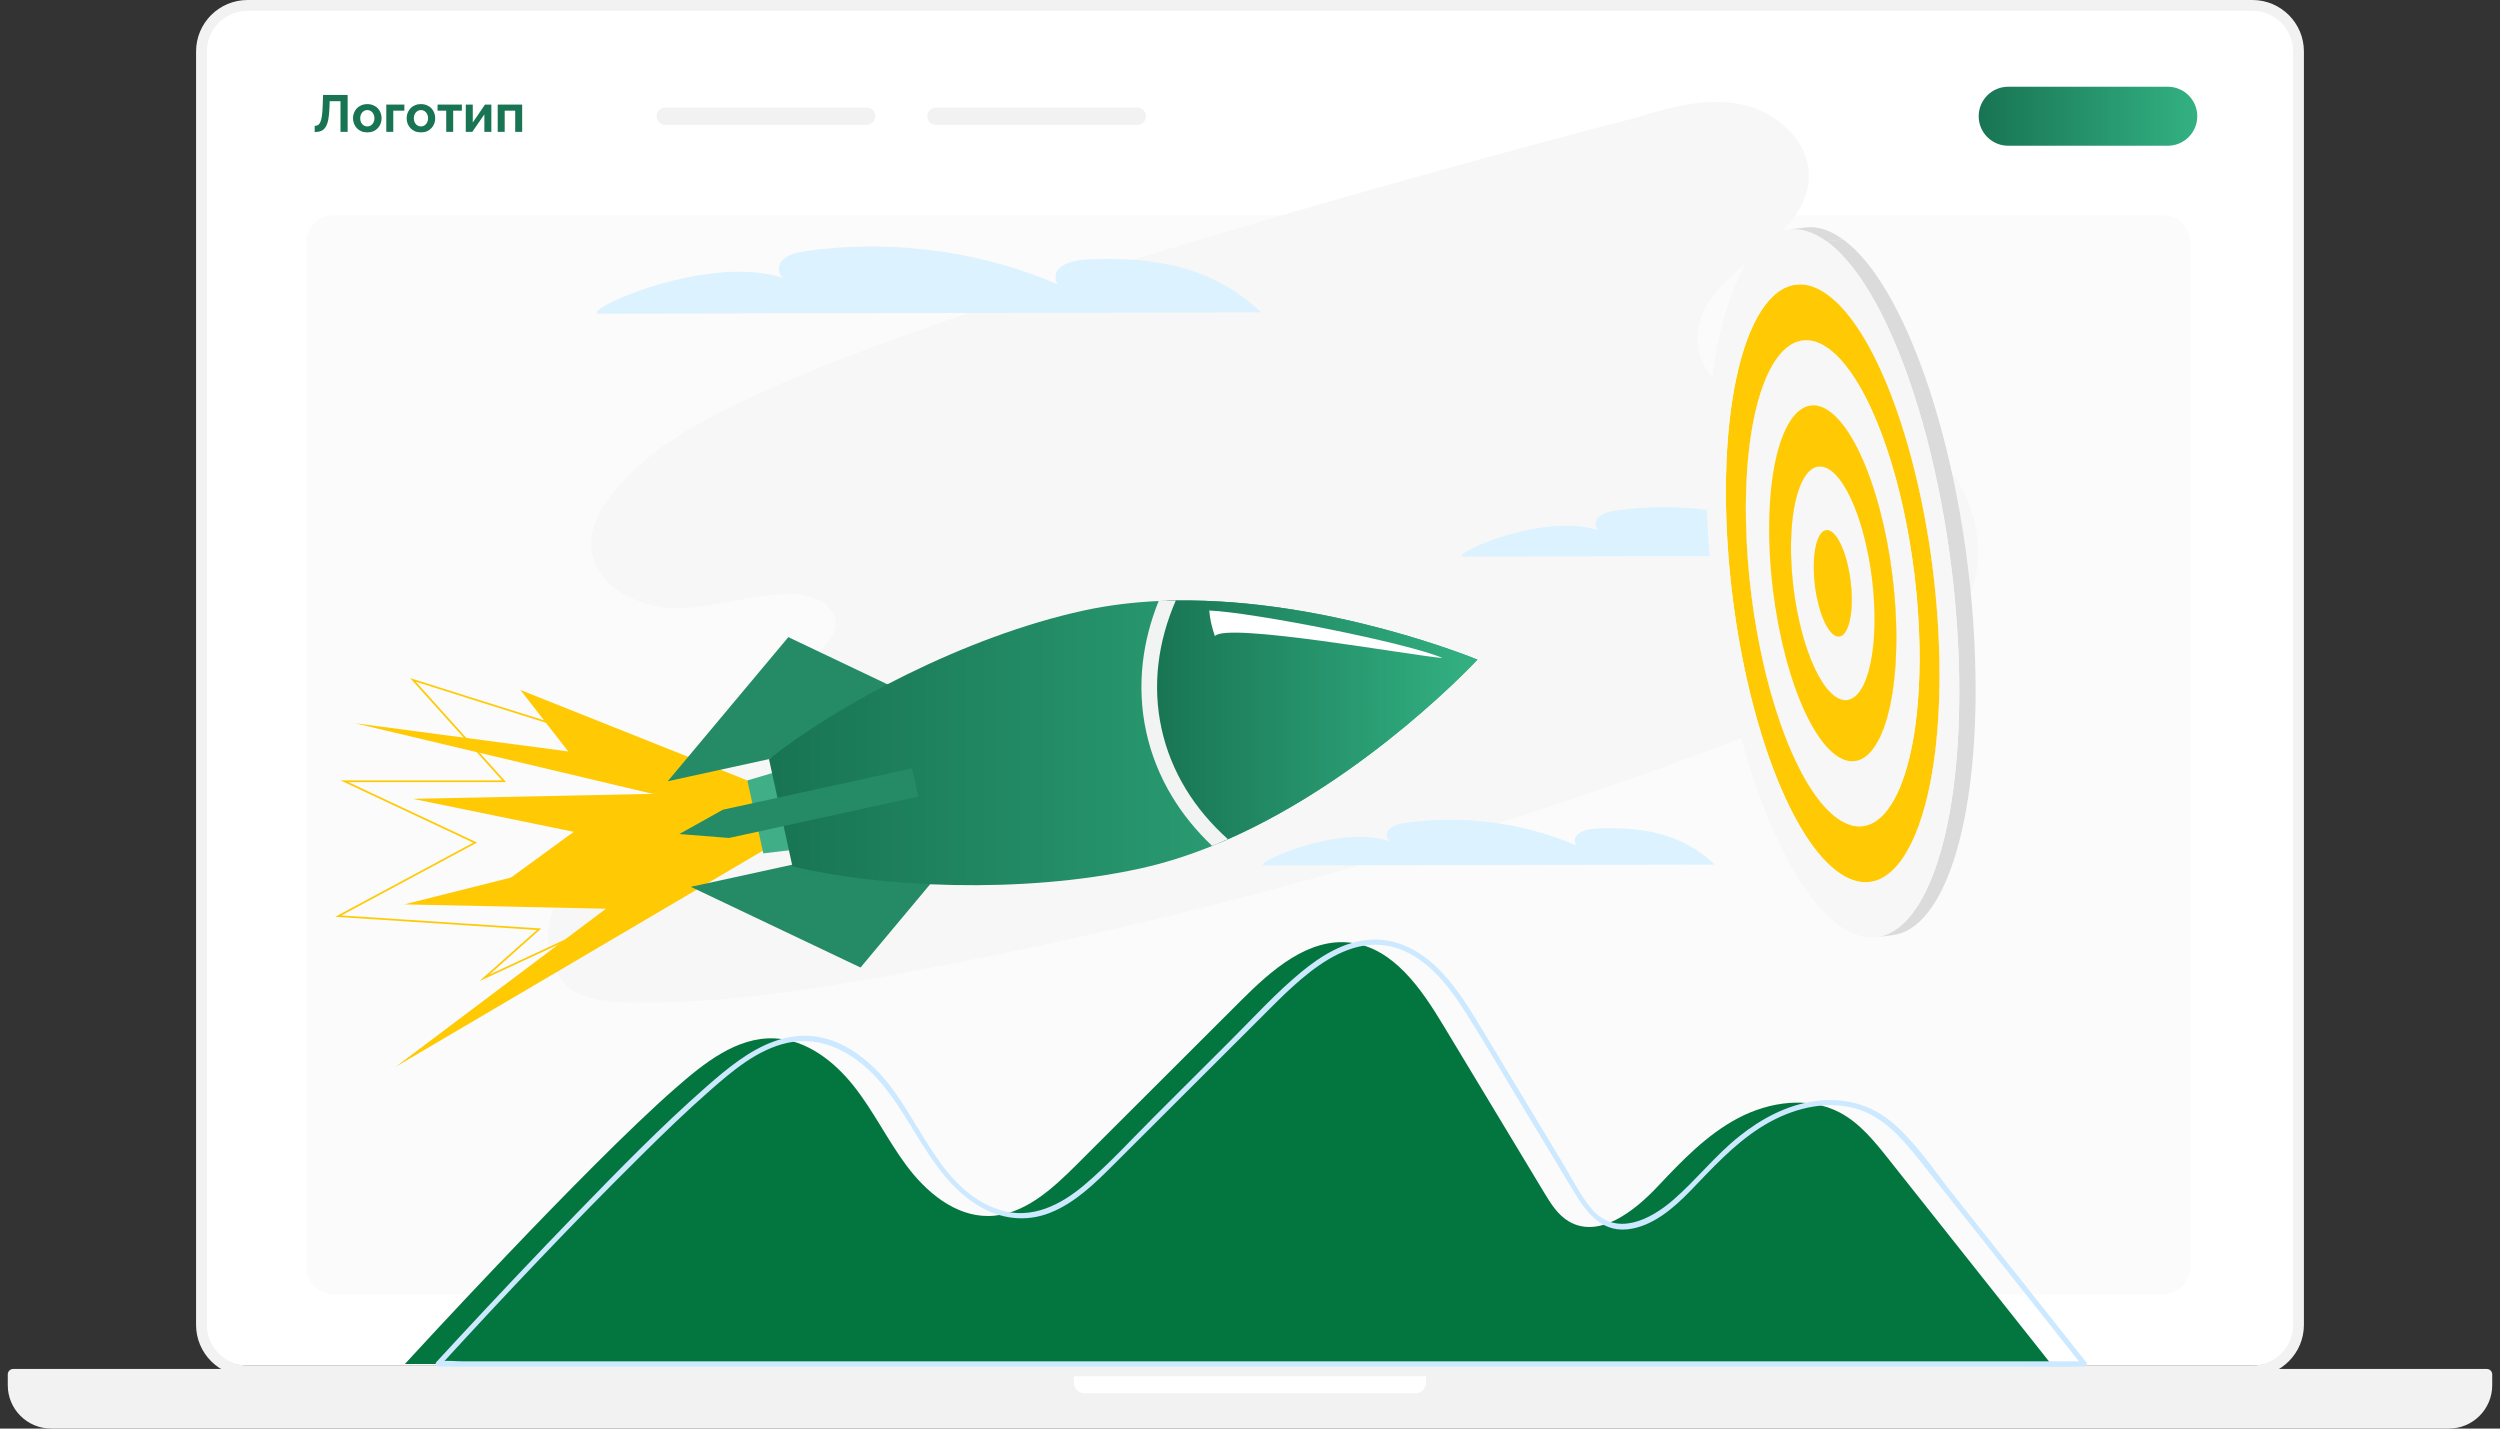 <svg width="280" height="160" viewBox="0 0 280 160" fill="none" xmlns="http://www.w3.org/2000/svg">
<rect x="0" y="0" width="280" height="160" fill="#333333" stroke="none"/>
<path d="M0.871 153.931C0.871 153.596 1.143 153.324 1.478 153.324H278.522C278.857 153.324 279.129 153.596 279.129 153.931V155.145C279.129 157.827 276.955 160 274.273 160H5.726C3.045 160 0.871 157.827 0.871 155.145V153.931Z" fill="#F2F2F2"/>
<path d="M120.276 153.324H159.724V154.842C159.724 155.512 159.18 156.055 158.51 156.055H121.49C120.819 156.055 120.276 155.512 120.276 154.842V153.324Z" fill="white"/>
<path d="M22.984 5.482C22.984 2.963 25.026 0.922 27.543 0.922H252.457C254.975 0.922 257.016 2.963 257.016 5.482V148.389C257.016 150.908 254.975 152.95 252.457 152.95H27.543C25.026 152.95 22.984 150.908 22.984 148.389V5.482Z" fill="white"/>
<path fill-rule="evenodd" clip-rule="evenodd" d="M27.726 0H252.274C255.458 0 258.039 2.581 258.039 5.765V148.384C258.039 151.568 255.458 154.149 252.274 154.149H27.726C24.542 154.149 21.96 151.568 21.96 148.384V5.765C21.96 2.581 24.542 0 27.726 0ZM27.726 1.214C25.212 1.214 23.174 3.252 23.174 5.765V148.384C23.174 150.898 25.212 152.935 27.726 152.935H252.274C254.788 152.935 256.826 150.898 256.826 148.384V5.765C256.826 3.252 254.788 1.214 252.274 1.214H27.726Z" fill="#F2F2F2"/>
<path d="M38.136 14.768V11.334H36.924L36.901 12.034C36.881 12.582 36.837 13.035 36.767 13.392C36.697 13.75 36.596 14.031 36.464 14.237C36.331 14.44 36.164 14.583 35.962 14.669C35.764 14.75 35.525 14.791 35.245 14.791V14.098C35.389 14.098 35.513 14.066 35.618 14.004C35.723 13.942 35.811 13.829 35.88 13.666C35.954 13.503 36.013 13.272 36.055 12.972C36.098 12.673 36.127 12.287 36.143 11.812L36.184 10.629H38.935V14.768H38.136Z" fill="#187453"/>
<path d="M41.14 14.826C40.892 14.826 40.668 14.785 40.47 14.704C40.272 14.618 40.103 14.502 39.963 14.354C39.827 14.206 39.722 14.037 39.648 13.847C39.574 13.656 39.537 13.456 39.537 13.246C39.537 13.033 39.574 12.831 39.648 12.64C39.722 12.45 39.827 12.281 39.963 12.133C40.103 11.985 40.272 11.871 40.47 11.789C40.668 11.704 40.892 11.661 41.14 11.661C41.389 11.661 41.611 11.704 41.805 11.789C42.003 11.871 42.172 11.985 42.312 12.133C42.452 12.281 42.557 12.45 42.627 12.64C42.701 12.831 42.738 13.033 42.738 13.246C42.738 13.456 42.701 13.656 42.627 13.847C42.557 14.037 42.452 14.206 42.312 14.354C42.176 14.502 42.009 14.618 41.811 14.704C41.612 14.785 41.389 14.826 41.14 14.826ZM40.342 13.246C40.342 13.425 40.377 13.585 40.447 13.724C40.517 13.86 40.612 13.967 40.732 14.045C40.853 14.123 40.989 14.162 41.14 14.162C41.288 14.162 41.422 14.123 41.542 14.045C41.663 13.963 41.758 13.855 41.828 13.719C41.902 13.579 41.939 13.419 41.939 13.241C41.939 13.066 41.902 12.908 41.828 12.768C41.758 12.629 41.663 12.52 41.542 12.442C41.422 12.364 41.288 12.325 41.14 12.325C40.989 12.325 40.853 12.366 40.732 12.448C40.612 12.525 40.517 12.634 40.447 12.774C40.377 12.91 40.342 13.068 40.342 13.246Z" fill="#187453"/>
<path d="M43.265 14.768V11.713H45.288V12.395H44.046V14.768H43.265Z" fill="#187453"/>
<path d="M47.146 14.826C46.898 14.826 46.674 14.785 46.476 14.704C46.278 14.618 46.109 14.502 45.969 14.354C45.833 14.206 45.728 14.037 45.654 13.847C45.58 13.656 45.543 13.456 45.543 13.246C45.543 13.033 45.58 12.831 45.654 12.64C45.728 12.45 45.833 12.281 45.969 12.133C46.109 11.985 46.278 11.871 46.476 11.789C46.674 11.704 46.898 11.661 47.146 11.661C47.395 11.661 47.616 11.704 47.811 11.789C48.009 11.871 48.178 11.985 48.318 12.133C48.458 12.281 48.563 12.45 48.633 12.64C48.706 12.831 48.743 13.033 48.743 13.246C48.743 13.456 48.706 13.656 48.633 13.847C48.563 14.037 48.458 14.206 48.318 14.354C48.182 14.502 48.015 14.618 47.817 14.704C47.618 14.785 47.395 14.826 47.146 14.826ZM46.348 13.246C46.348 13.425 46.383 13.585 46.453 13.724C46.522 13.86 46.618 13.967 46.738 14.045C46.859 14.123 46.995 14.162 47.146 14.162C47.294 14.162 47.428 14.123 47.548 14.045C47.669 13.963 47.764 13.855 47.834 13.719C47.908 13.579 47.945 13.419 47.945 13.241C47.945 13.066 47.908 12.908 47.834 12.768C47.764 12.629 47.669 12.52 47.548 12.442C47.428 12.364 47.294 12.325 47.146 12.325C46.995 12.325 46.859 12.366 46.738 12.448C46.618 12.525 46.522 12.634 46.453 12.774C46.383 12.91 46.348 13.068 46.348 13.246Z" fill="#187453"/>
<path d="M49.976 14.768V12.395H49.008V11.713H51.731V12.395H50.757V14.768H49.976Z" fill="#187453"/>
<path d="M52.168 14.768V11.719H52.95V13.724L54.319 11.713H55.031V14.768H54.249V12.809L52.897 14.768H52.168Z" fill="#187453"/>
<path d="M55.743 14.768V11.713H58.483V14.768H57.702V12.395H56.525V14.768H55.743Z" fill="#187453"/>
<path d="M73.544 13.019C73.544 12.483 73.979 12.048 74.516 12.048H97.056C97.593 12.048 98.028 12.483 98.028 13.019C98.028 13.556 97.593 13.991 97.056 13.991H74.516C73.979 13.991 73.544 13.556 73.544 13.019Z" fill="#F2F2F2"/>
<path d="M103.857 13.019C103.857 12.483 104.292 12.048 104.829 12.048H127.369C127.906 12.048 128.341 12.483 128.341 13.019C128.341 13.556 127.906 13.991 127.369 13.991H104.829C104.292 13.991 103.857 13.556 103.857 13.019Z" fill="#F2F2F2"/>
<path d="M221.612 13.019C221.612 11.195 223.091 9.716 224.915 9.716H242.792C244.616 9.716 246.095 11.195 246.095 13.019C246.095 14.843 244.616 16.322 242.792 16.322H224.915C223.091 16.322 221.612 14.843 221.612 13.019Z" fill="url(#paint0_linear_1244_5222)"/>
<path d="M34.293 27.204C34.293 25.487 35.685 24.095 37.402 24.095H242.209C243.926 24.095 245.318 25.487 245.318 27.204V141.849C245.318 143.566 243.926 144.958 242.209 144.958H37.402C35.685 144.958 34.293 143.566 34.293 141.849V27.204Z" fill="#FBFBFB"/>
<path d="M86.123 43.575C79.779 46.429 73.305 49.61 68.849 54.953C67.363 56.736 66.084 58.9 66.213 61.217C66.454 65.538 71.409 68.112 75.736 68.12C80.063 68.128 84.272 66.506 88.599 66.518C90.832 66.523 93.627 67.605 93.597 69.84C93.58 71.175 92.506 72.227 91.511 73.117C83.874 79.942 76.237 86.769 68.599 93.595C66.054 95.869 63.429 98.252 62.105 101.398C60.781 104.544 61.163 108.688 63.904 110.725C65.707 112.067 68.103 112.243 70.352 112.283C80.562 112.465 90.72 110.894 100.762 109.043C136.272 102.501 171.121 92.394 204.622 78.928C210.757 76.462 217.342 73.432 220.262 67.501C223.635 60.645 220.037 51.277 212.941 48.445C208.7 46.75 203.933 47.234 199.443 46.404C194.954 45.573 190.14 42.496 190.093 37.932C190.018 30.382 202.237 27.516 202.587 19.973C202.773 15.979 199.144 12.604 195.24 11.737C191.336 10.869 187.282 11.915 183.466 13.114C183.466 13.11 114.266 30.918 86.123 43.575Z" fill="#F7F7F7"/>
<path d="M75.601 121.916C78.819 119.097 82.499 116.108 86.771 116.3C90.318 116.459 93.411 118.846 95.617 121.632C97.822 124.415 99.383 127.655 101.499 130.508C103.728 133.513 106.948 136.22 110.689 136.192C114.616 136.163 117.822 133.2 120.602 130.424L139.006 112.05C142.404 108.657 146.527 104.998 151.293 105.584C156.05 106.17 159.163 110.71 161.638 114.815C165.405 121.062 169.17 127.31 172.936 133.556C173.686 134.802 174.489 136.098 175.751 136.823C179.087 138.741 183.014 135.693 185.652 132.892C188.369 130.007 191.164 127.079 194.67 125.228C198.174 123.377 202.575 122.758 206.077 124.615C208.31 125.798 209.946 127.835 211.517 129.815C217.583 137.466 223.651 145.116 229.717 152.767H45.347C45.347 152.765 65.515 130.747 75.601 121.916Z" fill="#03763F"/>
<path d="M79.534 122.123C82.072 119.904 84.85 117.526 88.234 116.79C91.674 116.041 94.915 117.565 97.378 119.906C102.086 124.383 103.79 131.445 109.486 134.986C111.96 136.523 114.857 136.921 117.591 135.84C120.379 134.739 122.59 132.571 124.676 130.491C130.217 124.963 135.756 119.43 141.296 113.899C145.558 109.642 151.52 103.216 158.091 106.914C160.74 108.404 162.614 110.988 164.214 113.501C166.198 116.619 168.049 119.827 169.957 122.993C171.975 126.34 173.992 129.686 176.01 133.033C177.447 135.417 179.094 138.01 182.268 137.685C185.082 137.395 187.503 135.264 189.383 133.313C191.793 130.814 194.145 128.228 197.087 126.336C199.996 124.464 203.566 123.312 207.039 123.962C210.539 124.618 212.829 127.241 214.939 129.895C219.831 136.051 224.711 142.219 229.598 148.381C230.81 149.911 232.024 151.441 233.237 152.973C233.305 152.806 233.376 152.638 233.444 152.471H51.85C51.064 152.471 50.161 152.346 49.382 152.471C49.286 152.487 49.174 152.471 49.076 152.471C49.145 152.638 49.215 152.806 49.284 152.973C56.617 144.967 64.088 137.064 71.805 129.427C74.32 126.934 76.868 124.462 79.534 122.123C79.818 121.872 79.403 121.459 79.119 121.708C73.995 126.203 69.221 131.114 64.479 136.002C60.078 140.541 55.736 145.14 51.434 149.774C50.577 150.699 49.717 151.625 48.865 152.557C48.696 152.741 48.81 153.059 49.072 153.059H225.943C228.336 153.059 230.741 153.125 233.135 153.059C233.237 153.057 233.339 153.059 233.44 153.059C233.717 153.059 233.799 152.747 233.648 152.557C228.634 146.233 223.618 139.908 218.603 133.583C216.449 130.867 214.418 127.739 211.703 125.537C209.298 123.586 206.305 122.905 203.261 123.328C200.105 123.766 197.275 125.294 194.807 127.257C192.106 129.406 189.995 132.142 187.399 134.392C184.824 136.627 180.996 138.566 178.284 135.417C177.05 133.983 176.174 132.175 175.201 130.561C174.159 128.832 173.117 127.104 172.074 125.375L165.922 115.168C164.406 112.653 162.831 110.087 160.651 108.083C158.697 106.287 156.227 105.086 153.522 105.241C150.578 105.41 147.973 107.029 145.754 108.857C142.933 111.18 140.44 113.924 137.856 116.502C135.018 119.336 132.18 122.17 129.34 125.002C126.754 127.584 124.259 130.332 121.472 132.696C118.819 134.947 115.531 136.633 112.003 135.519C105.22 133.376 103.101 125.306 98.758 120.484C96.78 118.286 94.179 116.429 91.178 116.063C88.093 115.685 85.191 117.036 82.732 118.782C81.467 119.679 80.286 120.685 79.119 121.706C78.833 121.959 79.25 122.372 79.534 122.123Z" fill="#CCE9FF"/>
<path d="M218.466 62.234C214.641 58.614 209.999 57.6 204.256 57.868C203.316 57.913 202.264 58.07 201.722 58.72C201.181 59.37 201.765 60.557 202.683 60.375C196.198 57.308 188.467 56.154 181.126 57.159C180.315 57.27 179.432 57.447 178.946 58.005C178.462 58.565 178.783 59.588 179.606 59.596C173.575 57.094 162.698 61.924 163.787 62.342L218.466 62.234ZM192.059 96.832C188.524 93.487 184.232 92.549 178.926 92.797C178.057 92.838 177.085 92.984 176.584 93.585C176.084 94.186 176.625 95.283 177.471 95.115C171.477 92.278 164.332 91.213 157.547 92.141C156.797 92.243 155.98 92.408 155.533 92.925C155.085 93.442 155.383 94.388 156.143 94.396C150.568 92.082 140.518 96.548 141.525 96.934L192.059 96.832Z" fill="#DCF2FF"/>
<path d="M85.579 88.649L46.252 89.472L64.258 93.164L54.522 100.264L86.127 92.876L85.579 88.649Z" fill="#FFCA03"/>
<path d="M86.977 94.374L44.301 119.491L67.864 101.778L45.277 101.29L86.977 90.811V94.374Z" fill="#FFCA03"/>
<path d="M53.677 109.897L60.131 104.16L37.545 102.681L53.002 94.38L38.135 87.403H56.235L45.938 75.949L46.281 76.058C46.675 76.184 85.61 88.553 86.977 88.553H87.226L74.827 100.082L53.677 109.897ZM38.241 102.53L60.613 103.995L54.806 109.158L74.733 99.909L86.764 88.717C83.524 88.079 50.563 77.621 46.567 76.352L56.676 87.597H39.013L53.436 94.366L38.241 102.53Z" fill="#FFCA03"/>
<path d="M83.702 87.409L58.286 77.275L63.643 84.162L39.731 80.998L86.127 92.004L83.702 87.409Z" fill="#FFCA03"/>
<path d="M100.173 77.014L88.293 71.359L74.786 87.499L86.127 85.021L100.173 77.014ZM104.817 98.268L96.377 108.363L77.372 99.326L88.71 96.848L104.817 98.268Z" fill="#258B66"/>
<path d="M90.254 95.013L85.487 95.577L83.702 87.409L88.293 86.048L90.254 95.013Z" fill="#40AF87"/>
<path d="M165.476 73.88C165.476 73.88 153.295 87.037 137.531 93.994C137.237 94.124 136.943 94.251 136.648 94.374C136.354 94.502 136.056 94.623 135.76 94.743C133.138 95.802 130.425 96.676 127.663 97.279C114.328 100.194 98.388 99.361 88.752 97.038L86.127 85.022C93.917 78.887 108.015 71.297 121.35 68.384C124.112 67.781 126.94 67.444 129.767 67.315C130.088 67.299 130.409 67.287 130.728 67.278C131.05 67.268 131.369 67.26 131.69 67.256C148.919 67.004 165.476 73.88 165.476 73.88Z" fill="url(#paint1_linear_1244_5222)"/>
<path d="M165.476 73.88C165.476 73.88 153.295 87.037 137.531 93.994C137.237 94.124 136.943 94.251 136.648 94.374C132.824 90.849 130.266 86.508 129.238 81.798C128.21 77.089 128.725 72.076 130.73 67.278C131.052 67.268 131.371 67.26 131.692 67.256C148.919 67.004 165.476 73.88 165.476 73.88Z" fill="url(#paint2_linear_1244_5222)"/>
<path d="M131.69 67.256C131.369 67.26 131.05 67.268 130.729 67.278C130.409 67.287 130.088 67.299 129.767 67.315C128.86 69.571 128.267 71.869 128 74.158C127.695 76.797 127.822 79.429 128.38 81.983C128.938 84.538 129.92 86.986 131.299 89.254C132.495 91.225 133.994 93.068 135.759 94.74C136.054 94.621 136.352 94.498 136.646 94.372C136.942 94.247 137.235 94.121 137.529 93.992C133.769 90.623 131.146 86.432 130.092 81.609C129.04 76.787 129.677 71.886 131.69 67.256Z" fill="#F2F3F3"/>
<path d="M135.443 68.376C140.51 68.608 157.641 72 161.58 73.702C158.177 73.442 137.282 69.646 136.07 71.248C135.486 69.593 135.443 68.376 135.443 68.376Z" fill="white"/>
<path d="M102.841 89.223L81.654 93.853L76.079 93.412L80.962 90.688L102.149 86.059L102.841 89.223Z" fill="#258B66"/>
<path d="M205.13 94.868C204.476 94.948 203.796 95.032 203.3 95.097C199.424 90.075 196.143 80.569 194.477 69.91C195.088 69.836 195.697 69.759 196.308 69.685C197.975 80.34 201.254 89.844 205.13 94.868Z" fill="#F7F7F7"/>
<path d="M205.13 94.868L205.253 95.026C204.642 95.101 204.033 95.177 203.422 95.252C203.381 95.201 203.341 95.148 203.3 95.097C203.796 95.032 204.476 94.948 205.13 94.868Z" fill="#F7F7F7"/>
<path d="M205.253 95.027C206.039 96.024 206.85 96.835 207.674 97.434L205.843 97.659C205.018 97.06 204.207 96.249 203.422 95.252C204.033 95.177 204.642 95.101 205.253 95.027Z" fill="#F7F7F7"/>
<path d="M197.379 58.046C197.638 72.562 202.197 87.49 207.564 91.389L205.733 91.615C200.366 87.715 195.806 72.787 195.548 58.272C195.483 54.642 195.693 51.383 196.129 48.596C196.74 48.521 197.35 48.445 197.961 48.37C197.526 51.158 197.314 54.417 197.379 58.046Z" fill="#FFCA03"/>
<path d="M202.309 75.055C203.658 79.474 205.476 82.92 207.441 84.348L205.609 84.573C203.645 83.145 201.827 79.7 200.478 75.281C201.089 75.206 201.698 75.13 202.309 75.055Z" fill="#F7F7F7"/>
<path d="M205.486 75.43C206.056 76.475 206.677 77.277 207.323 77.745L205.492 77.97C204.847 77.502 204.224 76.701 203.654 75.655C204.263 75.58 204.875 75.506 205.486 75.43Z" fill="#FFCA03"/>
<path d="M205.032 64.751C205.277 67.52 206.172 70.118 207.2 70.866L205.369 71.091C204.341 70.343 203.445 67.746 203.201 64.976C203.81 64.9 204.421 64.825 205.032 64.751ZM199.982 59.936C200.076 65.248 200.96 70.637 202.309 75.056C201.698 75.13 201.089 75.206 200.478 75.281C199.128 70.864 198.247 65.476 198.151 60.162C197.996 51.541 199.963 45.769 202.807 45.419L204.638 45.193C201.794 45.546 199.83 51.318 199.982 59.936Z" fill="#F7F7F7"/>
<path d="M195.144 56.423C195.225 60.885 195.634 65.378 196.308 69.685C195.697 69.759 195.088 69.836 194.476 69.91C193.803 65.605 193.393 61.11 193.313 56.648C193.054 42.165 196.357 32.466 201.136 31.878L202.967 31.653C198.188 32.24 194.886 41.94 195.144 56.423Z" fill="#F7F7F7"/>
<path d="M202.423 61.711C202.517 66.947 203.774 72.294 205.484 75.432C204.873 75.506 204.264 75.583 203.653 75.657C201.941 72.519 200.683 67.172 200.591 61.936C200.489 56.274 201.78 52.482 203.649 52.252L205.48 52.027C203.614 52.257 202.323 56.048 202.423 61.711ZM203.739 37.907C201.052 38.238 198.938 42.114 197.961 48.37C197.35 48.445 196.741 48.521 196.129 48.596C197.107 42.34 199.22 38.463 201.908 38.132C202.458 38.066 203.19 37.976 203.739 37.907Z" fill="#FFCA03"/>
<path d="M204.967 63.558C204.975 63.956 204.996 64.353 205.031 64.749C204.42 64.823 203.811 64.9 203.2 64.974C203.165 64.578 203.143 64.181 203.135 63.783C203.088 61.204 203.678 59.476 204.53 59.372L206.361 59.147C205.509 59.251 204.92 60.98 204.967 63.558Z" fill="#F7F7F7"/>
<path d="M207.321 77.745C207.809 78.099 208.275 78.238 208.71 78.186L206.878 78.411C206.444 78.464 205.977 78.325 205.49 77.97C206.04 77.903 206.786 77.608 207.321 77.745Z" fill="#FFCA03"/>
<path d="M207.2 70.864C207.421 71.024 207.635 71.089 207.833 71.064L206.001 71.289C205.803 71.312 205.59 71.25 205.369 71.089C205.917 71.022 206.663 70.725 207.2 70.864ZM207.441 84.347C208.183 84.886 208.892 85.1 209.554 85.017L207.723 85.243C207.061 85.325 206.352 85.111 205.61 84.573C206.158 84.506 206.891 84.414 207.441 84.347Z" fill="#F7F7F7"/>
<path d="M207.566 91.389C208.579 92.126 209.548 92.415 210.453 92.304L208.622 92.529C207.717 92.641 206.748 92.351 205.735 91.614C206.283 91.548 207.03 91.25 207.566 91.389Z" fill="#FFCA03"/>
<path d="M207.674 97.434C208.919 98.339 210.112 98.697 211.225 98.56L209.393 98.785C208.281 98.923 207.088 98.564 205.842 97.659C206.391 97.593 207.123 97.501 207.674 97.434Z" fill="#F7F7F7"/>
<path d="M204.531 59.372L206.362 59.147C206.56 59.123 206.773 59.186 206.995 59.347L205.163 59.572C204.94 59.411 204.729 59.349 204.531 59.372Z" fill="#FFCA03"/>
<path d="M203.651 52.252L205.482 52.027C205.917 51.974 206.383 52.113 206.871 52.468L205.04 52.693C204.552 52.339 204.086 52.197 203.651 52.252Z" fill="#F7F7F7"/>
<path d="M202.807 45.421L204.638 45.195C205.3 45.113 206.011 45.327 206.753 45.865L204.922 46.09C204.18 45.55 203.469 45.338 202.807 45.421ZM207.833 71.064L206.001 71.289C206.851 71.183 207.441 69.458 207.394 66.876C207.337 63.697 206.338 60.424 205.163 59.572L206.994 59.347C208.17 60.201 209.168 63.472 209.225 66.651C209.27 69.233 208.683 70.96 207.833 71.064Z" fill="#FFCA03"/>
<path d="M201.908 38.132L203.739 37.907C204.644 37.796 205.614 38.085 206.628 38.822L204.797 39.047C203.782 38.313 202.813 38.021 201.908 38.132Z" fill="#F7F7F7"/>
<path d="M201.136 31.878L202.967 31.653C204.08 31.515 205.273 31.872 206.52 32.779L204.689 33.004C203.441 32.097 202.248 31.741 201.136 31.878Z" fill="#FFCA03"/>
<path d="M208.71 78.186L206.879 78.411C208.747 78.18 210.038 74.388 209.936 68.727C209.811 61.746 207.617 54.568 205.038 52.693L206.869 52.468C209.449 54.342 211.642 61.521 211.768 68.502C211.87 74.162 210.579 77.954 208.71 78.186Z" fill="#F7F7F7"/>
<path d="M209.554 85.017L207.723 85.243C210.567 84.892 212.531 79.118 212.379 70.499C212.189 59.872 208.849 48.944 204.922 46.09L206.753 45.865C210.68 48.719 214.02 59.648 214.21 70.274C214.363 78.893 212.398 84.667 209.554 85.017Z" fill="#FFCA03"/>
<path d="M210.453 92.304L208.622 92.529C212.506 92.049 215.189 84.163 214.98 72.39C214.721 57.874 210.161 42.946 204.794 39.047L206.626 38.821C211.993 42.719 216.552 57.648 216.811 72.164C217.023 83.938 214.339 91.826 210.453 92.304Z" fill="#F7F7F7"/>
<path d="M211.227 98.56L209.396 98.785C214.173 98.196 217.475 88.496 217.217 74.016C216.898 56.162 211.288 37.801 204.689 33.004L206.52 32.779C213.121 37.574 218.729 55.937 219.048 73.79C219.307 88.271 216.004 97.97 211.227 98.56Z" fill="#FFCA03"/>
<path d="M204.689 33.004C211.29 37.799 216.898 56.162 217.217 74.016C217.536 91.871 212.443 102.456 205.843 97.661C199.242 92.866 193.632 74.505 193.313 56.65C192.996 38.794 198.088 28.208 204.689 33.004ZM205.735 91.615C211.102 95.512 215.241 86.908 214.982 72.39C214.723 57.874 210.164 42.947 204.797 39.047C199.43 35.147 195.291 43.756 195.55 58.272C195.808 72.79 200.368 87.717 205.735 91.615Z" fill="#FFCA03"/>
<path d="M205.04 52.693C207.619 54.568 209.813 61.746 209.938 68.727C210.064 75.708 208.072 79.847 205.492 77.972C202.911 76.098 200.719 68.919 200.593 61.938C200.468 54.956 202.46 50.817 205.04 52.693ZM205.369 71.089C206.544 71.943 207.451 70.059 207.394 66.878C207.337 63.699 206.338 60.426 205.163 59.574C203.988 58.72 203.079 60.606 203.136 63.785C203.193 66.966 204.192 70.235 205.369 71.089Z" fill="#F7F7F7"/>
<path d="M214.982 72.392C214.792 61.732 212.281 50.85 208.838 44.276C208.765 44.138 208.691 43.998 208.616 43.863C208.246 43.184 207.864 42.555 207.474 41.979C207.396 41.863 207.318 41.752 207.239 41.64C206.454 40.535 205.635 39.658 204.797 39.049C203.79 38.318 202.828 38.026 201.929 38.132C201.404 38.193 200.903 38.389 200.425 38.712C200.288 38.804 200.155 38.906 200.024 39.019C199.892 39.131 199.761 39.254 199.634 39.388C199.252 39.785 198.891 40.271 198.553 40.841C198.439 41.031 198.329 41.231 198.223 41.438C198.113 41.653 198.008 41.87 197.91 42.091C197.808 42.318 197.708 42.553 197.612 42.796C196.314 46.088 195.544 50.965 195.538 56.932C195.538 57.374 195.542 57.821 195.55 58.275C195.652 63.946 196.408 69.679 197.614 74.793L197.761 75.404C198.159 77.024 198.6 78.579 199.081 80.044C199.622 81.694 200.21 83.229 200.838 84.622C200.977 84.931 201.118 85.233 201.261 85.529C202.621 88.332 204.143 90.461 205.737 91.618C205.988 91.8 206.236 91.957 206.483 92.084C206.648 92.171 206.81 92.243 206.971 92.306C207.132 92.368 207.292 92.417 207.449 92.457C207.686 92.515 207.919 92.547 208.15 92.555C208.303 92.558 208.456 92.552 208.605 92.535C212.35 92.098 214.984 84.784 214.994 73.737C214.994 73.293 214.99 72.844 214.982 72.392ZM205.61 84.573C201.681 81.719 198.341 70.79 198.153 60.163C197.963 49.536 200.995 43.236 204.924 46.09C208.851 48.944 212.191 59.874 212.381 70.5C212.569 81.127 209.537 87.427 205.61 84.573Z" fill="#F7F7F7"/>
<path d="M211.989 104.736L210.157 104.961C215.818 104.262 219.73 92.772 219.422 75.616C219.044 54.466 212.4 32.712 204.581 27.032L206.412 26.807C214.232 32.487 220.877 54.241 221.253 75.391C221.561 92.547 217.649 104.039 211.989 104.736Z" fill="#DBDBDB"/>
<path d="M219.424 75.618C219.046 54.468 212.402 32.714 204.583 27.034C196.764 21.352 190.731 33.894 191.107 55.045C191.486 76.197 198.129 97.949 205.951 103.629C213.768 109.309 219.8 96.77 219.424 75.618ZM217.041 81.092C216.986 81.85 216.919 82.589 216.843 83.305C216.747 84.207 216.628 85.107 216.486 86.003C216.424 86.4 216.357 86.79 216.287 87.172C216.249 87.378 216.21 87.579 216.171 87.781C216.099 88.145 216.022 88.5 215.944 88.849C215.926 88.929 215.907 89.009 215.889 89.09C215.822 89.376 215.754 89.656 215.681 89.93C215.66 90.016 215.636 90.1 215.613 90.186C215.393 90.999 215.156 91.761 214.898 92.47C214.861 92.572 214.823 92.67 214.786 92.77C214.604 93.254 214.412 93.71 214.21 94.141C214.016 94.554 213.817 94.944 213.609 95.306C213.374 95.716 213.129 96.094 212.876 96.435C212.741 96.617 212.602 96.789 212.459 96.952C212.442 96.973 212.422 96.995 212.404 97.014C212.19 97.258 211.959 97.487 211.713 97.7C211.55 97.839 211.386 97.964 211.217 98.078C211.049 98.192 210.881 98.291 210.706 98.38C210.534 98.468 210.358 98.542 210.181 98.603C210.021 98.66 209.858 98.703 209.694 98.736L209.6 98.754C209.439 98.783 209.276 98.803 209.112 98.811C209.104 98.811 209.096 98.812 209.088 98.812C208.064 98.856 206.975 98.485 205.841 97.663C201.794 94.723 198.122 86.686 195.81 76.793C195.718 76.403 195.63 76.009 195.544 75.614C195.409 74.995 195.278 74.37 195.152 73.739C194.964 72.791 194.79 71.829 194.627 70.858C194.569 70.505 194.512 70.149 194.457 69.794C194.006 66.89 193.675 63.901 193.485 60.894L193.479 60.788C193.393 59.409 193.336 58.029 193.313 56.65C192.994 38.796 198.086 28.209 204.687 33.006C205.296 33.449 205.898 34.009 206.487 34.671C206.615 34.814 206.742 34.963 206.867 35.116C212.481 41.92 216.933 58.168 217.215 74.015C217.262 76.525 217.199 78.893 217.041 81.092Z" fill="#F7F7F7"/>
<path d="M207.022 63.621C206.986 63.455 206.949 63.288 206.91 63.127C206.888 63.039 206.865 62.951 206.843 62.865C206.799 62.694 206.751 62.524 206.698 62.356C206.673 62.273 206.648 62.191 206.622 62.111C206.569 61.95 206.514 61.795 206.458 61.645C206.089 60.667 205.641 59.923 205.163 59.574C205.016 59.467 204.873 59.404 204.736 59.38C203.982 59.249 203.394 60.326 203.202 62.144C203.194 62.226 203.185 62.311 203.179 62.397C203.165 62.567 203.153 62.745 203.145 62.928C203.134 63.202 203.132 63.488 203.136 63.788C203.161 65.18 203.365 66.588 203.688 67.805C203.733 67.979 203.782 68.147 203.833 68.314C203.935 68.645 204.044 68.957 204.16 69.246C204.278 69.536 204.401 69.803 204.532 70.04C204.565 70.098 204.597 70.157 204.63 70.214C204.763 70.437 204.9 70.633 205.043 70.794C205.149 70.915 205.259 71.015 205.369 71.095C205.809 71.415 206.213 71.35 206.542 70.976C206.597 70.913 206.65 70.843 206.7 70.764C206.826 70.567 206.939 70.318 207.035 70.022C207.075 69.904 207.11 69.779 207.141 69.646C207.19 69.448 207.233 69.233 207.268 69.004C207.353 68.469 207.398 67.856 207.398 67.178C207.398 67.082 207.398 66.982 207.396 66.884C207.374 65.768 207.239 64.647 207.022 63.621Z" fill="#FFCA03"/>
<path d="M200.372 25.701L202.203 25.475C203.522 25.313 204.936 25.736 206.413 26.809L204.581 27.034C203.104 25.961 201.69 25.538 200.372 25.701Z" fill="#DBDBDB"/>
<path d="M204.922 46.09C208.849 48.944 212.189 59.874 212.379 70.5C212.569 81.128 209.537 87.427 205.609 84.573C201.68 81.719 198.341 70.79 198.153 60.164C197.961 49.536 200.993 43.237 204.922 46.09ZM205.492 77.972C208.072 79.847 210.064 75.708 209.938 68.727C209.813 61.746 207.619 54.568 205.039 52.693C202.458 50.819 200.468 54.956 200.591 61.938C200.717 68.917 202.91 76.096 205.492 77.972Z" fill="#FFCA03"/>
<path d="M141.256 34.99C136.056 30.072 129.747 28.691 121.942 29.058C120.662 29.118 119.233 29.332 118.498 30.215C117.762 31.099 118.557 32.712 119.805 32.464C110.99 28.294 100.482 26.727 90.504 28.092C89.402 28.243 88.201 28.482 87.543 29.244C86.885 30.004 87.322 31.394 88.438 31.406C80.239 28.004 65.457 34.567 66.937 35.135L141.256 34.99Z" fill="#DCF2FF"/>
<defs>
<linearGradient id="paint0_linear_1244_5222" x1="221.612" y1="13.019" x2="246.095" y2="13.019" gradientUnits="userSpaceOnUse">
<stop stop-color="#187453"/>
<stop offset="1" stop-color="#33B183"/>
</linearGradient>
<linearGradient id="paint1_linear_1244_5222" x1="86.127" y1="83.196" x2="165.476" y2="83.196" gradientUnits="userSpaceOnUse">
<stop stop-color="#187453"/>
<stop offset="1" stop-color="#33B183"/>
</linearGradient>
<linearGradient id="paint2_linear_1244_5222" x1="128.722" y1="80.812" x2="165.476" y2="80.812" gradientUnits="userSpaceOnUse">
<stop stop-color="#187453"/>
<stop offset="1" stop-color="#33B183"/>
</linearGradient>
</defs>
</svg>

